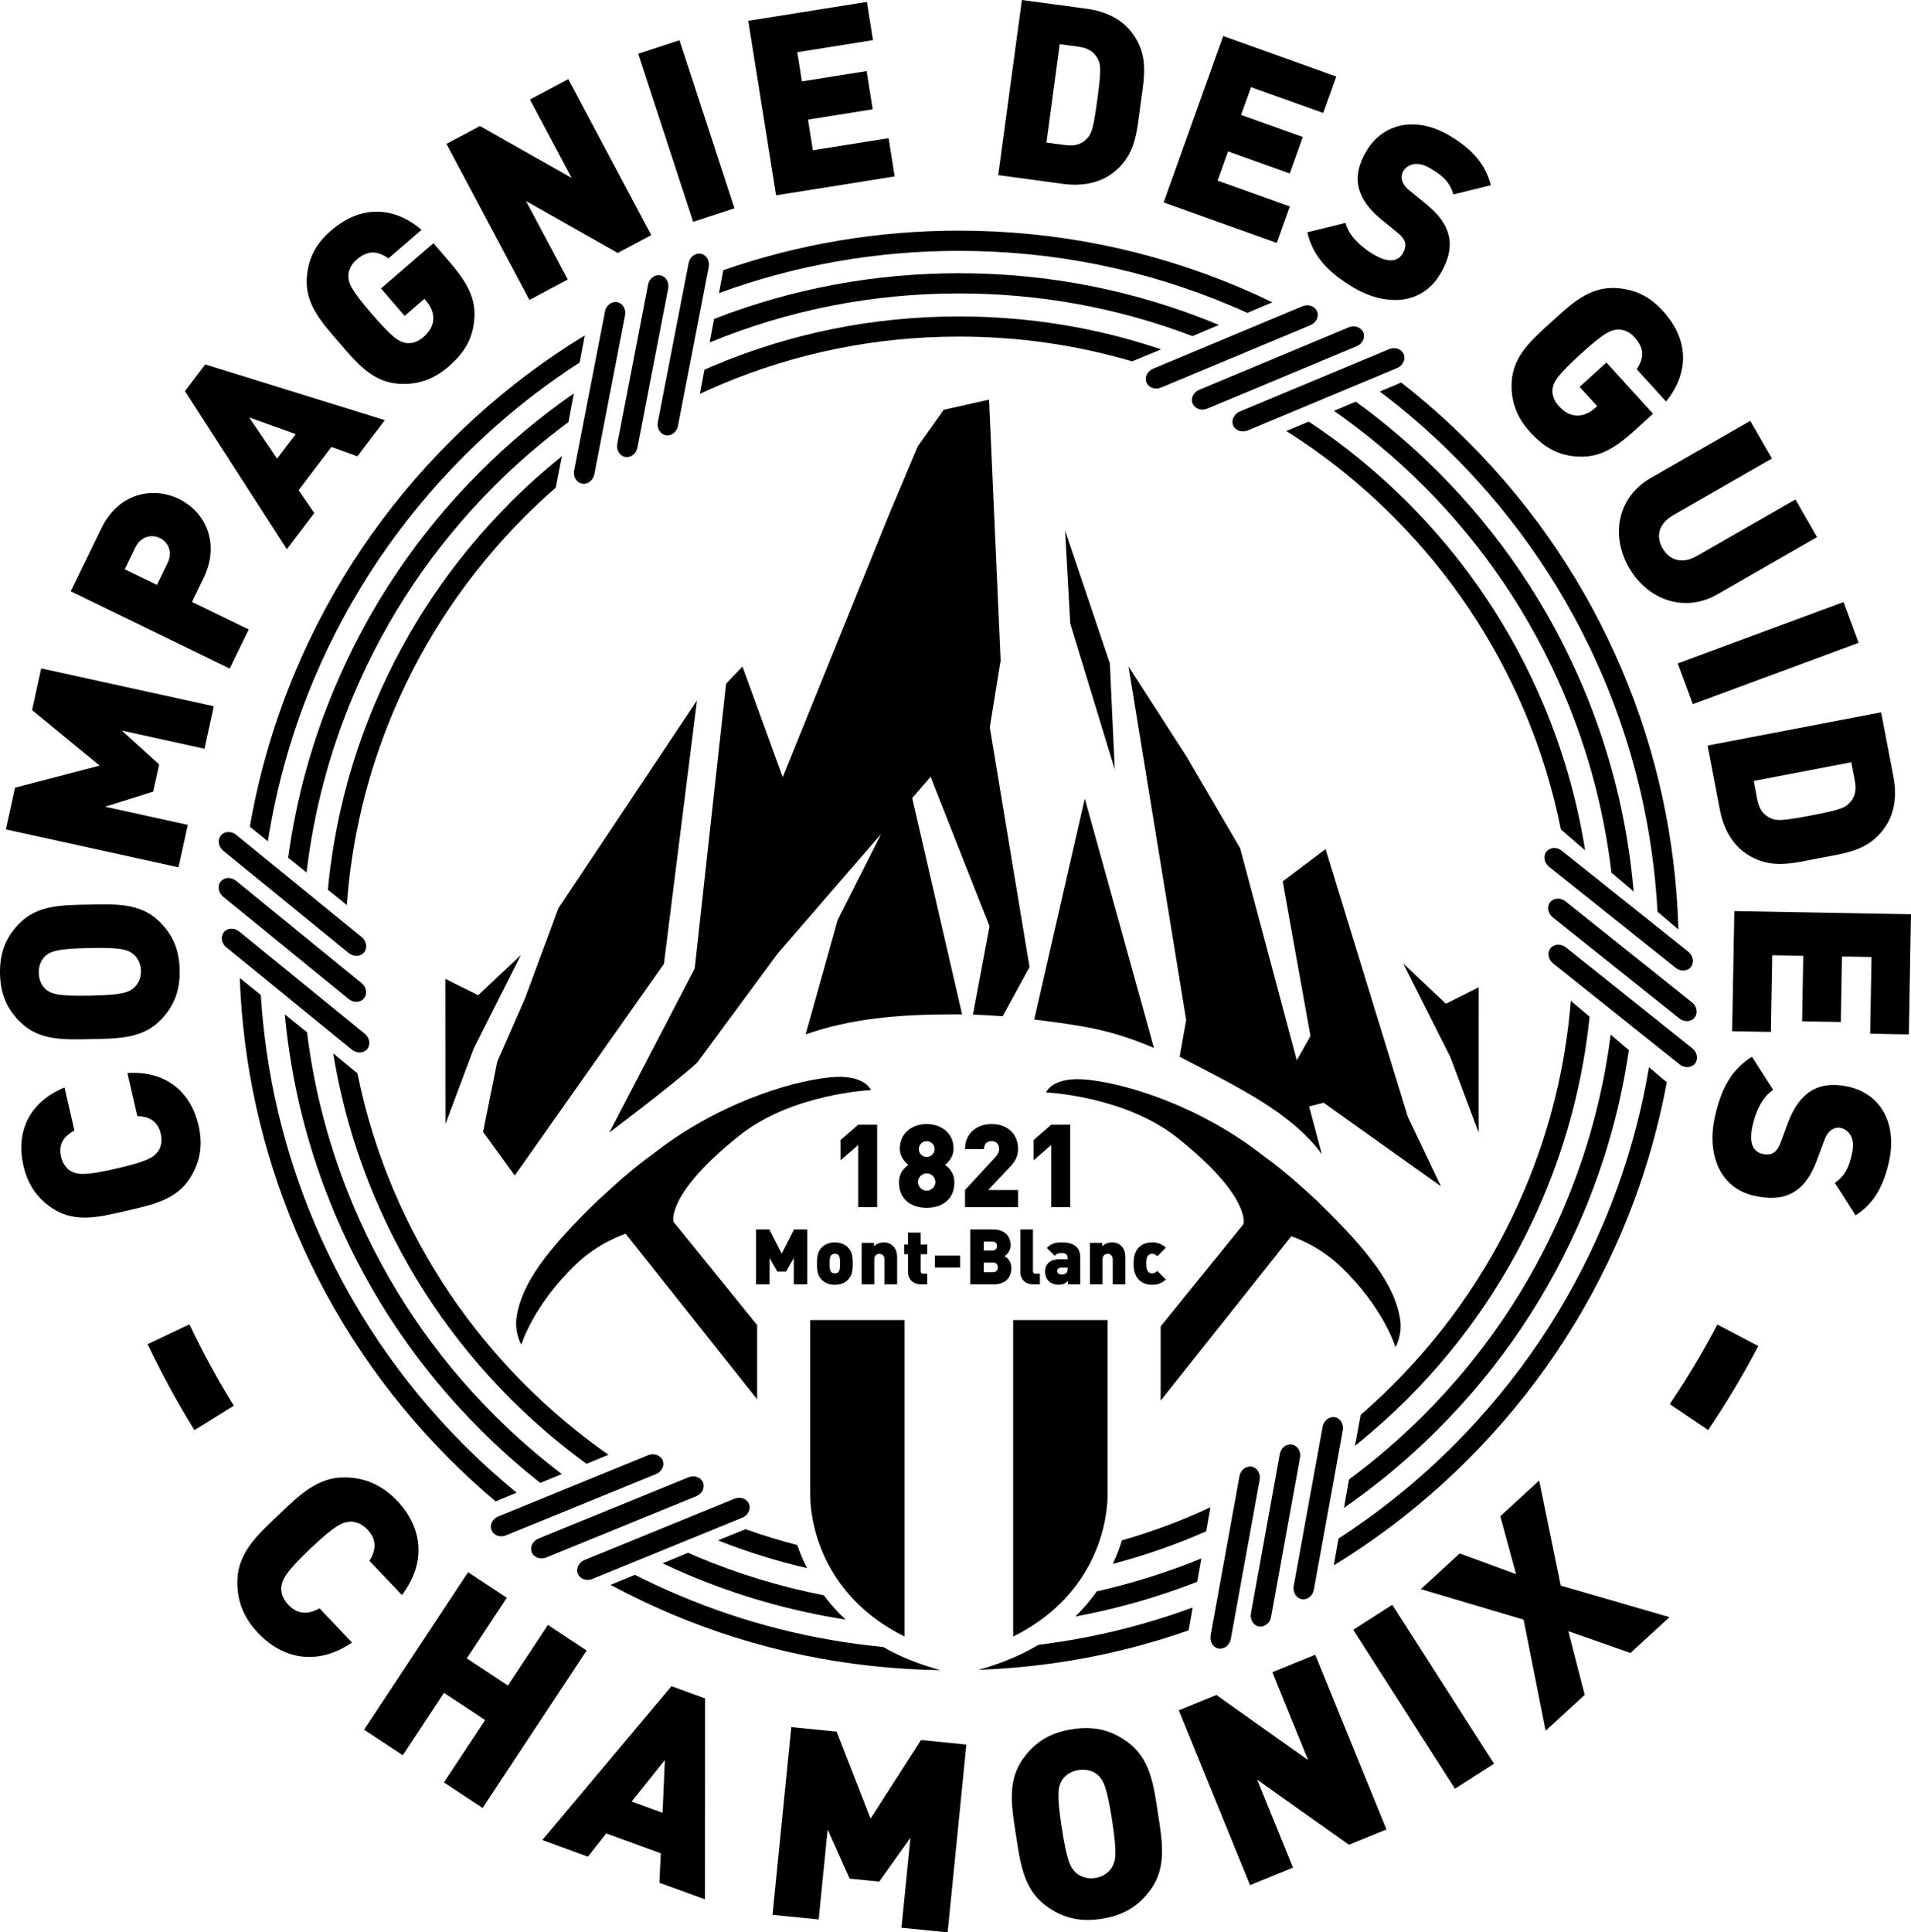 <?xml version="1.0" encoding="iso-8859-1"?>
<!-- Generator: Adobe Illustrator 25.4.1, SVG Export Plug-In . SVG Version: 6.00 Build 0)  -->
<svg version="1.1" id="Layer_1" xmlns="http://www.w3.org/2000/svg" xmlns:xlink="http://www.w3.org/1999/xlink" x="0px" y="0px"
	 viewBox="0 0 280.384 283.465" style="enable-background:new 0 0 280.384 283.465;" xml:space="preserve">
<g>
	<polygon points="102.263,102.752 81.934,133.224 77.014,146.501 72.954,155.747 70.88,166.042 75.522,172.44 77.01,170.331 
		97.411,141.398 	"/>
	<path d="M145.185,135.88l-2.431,12.96c1.281,0.024,3.124,0.155,4.359,0.233l3.94-7.206l-5.831-35.174l1.59-9.808l-1.694-38.261
		l-6.656,1.493l-3.804,5.355l-4.13,9.798l-15.688,38.733l-5.905-16.233l-2.404,2.527l-4.601,41.776l-12.527,24.065
		c0,0,9.175-6.907,12.861-10.215l11.852-16.064l15.157-17.512l-6.375,12.626l-4.697,16.768c6.69-2.345,13.706-2.945,21.824-2.945
		c0.289,0,0.844,0,1.133,0l-7.314-31.731l2.693-3.113L145.185,135.88z"/>
	<path d="M169.312,153.734l-10.151-36.595l-7.416,32.418C158.618,150.433,162.896,150.972,169.312,153.734z"/>
	<path d="M181.956,124.431l-7.897-13.502l-8.483-13.16l8.46,51.853l-0.955,5.4c8.141,4.253,16.323,8.086,20.858,14.283l-1.866-7.001
		l2.128-0.54l17.211,12.259l-4.865-10.224l-12.056-39.243l-6.293,4.736l4.076,22.678l-2.009,3.572L181.956,124.431z"/>
	<polygon points="212.788,155.048 216.95,166.137 216.959,144.832 212.138,147.24 205.877,141.331 	"/>
	<polygon points="162.839,97.31 156.271,77.835 157.027,91.468 163.56,112.88 	"/>
	<polygon points="65.355,164.893 69.508,153.81 76.425,140.095 70.159,145.998 65.337,143.596 	"/>
	<path d="M196.6,185.704c6.393,6.045,8.147,11.92,8.147,11.92s1.071-1.797,0.67-4.206c-0.771-4.663-4.163-9.506-11.994-17.06
		l0.012-0.015c-2.315-2.141-4.949-4.558-7.956-6.707c-9.109-7.179-19.787-10.62-25.943-11.252c-5.176-0.535-6.054,1.869-6.054,1.869
		s11.503,0.496,19.24,6.636c10.856,8.619,9.734,12.668,9.734,12.668l-12.167,15.022v10.888l19.166-24.115
		C189.904,181.496,193.416,182.697,196.6,185.704z"/>
	<path d="M102.821,37.227c-0.791-0.157-1.589,0.443-1.78,1.335c-0.008,0.013-0.008,0.03-0.008,0.046l-4.516,23.309
		c-0.169,0.918,0.344,1.784,1.167,1.934c0.812,0.147,1.614-0.463,1.79-1.389l4.514-23.307
		C104.168,38.243,103.648,37.373,102.821,37.227z"/>
	<path d="M96.877,40.391c-0.801-0.146-1.596,0.451-1.788,1.341c0,0.021-0.007,0.033-0.01,0.053l-4.506,23.306
		c-0.177,0.915,0.343,1.788,1.156,1.94c0.821,0.142,1.621-0.465,1.799-1.396l4.509-23.304
		C98.211,41.415,97.694,40.547,96.877,40.391z"/>
	<path d="M90.549,44.323c-0.803-0.15-1.595,0.447-1.787,1.339c0,0.013,0,0.029,0,0.051L84.237,69.02
		c-0.172,0.918,0.349,1.782,1.162,1.93c0.821,0.152,1.617-0.463,1.802-1.385l4.507-23.306C91.888,45.34,91.364,44.473,90.549,44.323
		z"/>
	<path d="M203.847,51.204c-0.015,0.004-0.025,0.012-0.041,0.016L181.9,60.366c-0.857,0.365-1.292,1.283-0.967,2.043
		c0.323,0.764,1.277,1.087,2.148,0.731l21.908-9.154c0.861-0.362,1.289-1.273,0.967-2.039
		C205.635,51.199,204.701,50.875,203.847,51.204z"/>
	<path d="M197.914,48.002c-0.017,0.012-0.035,0.012-0.048,0.021l-21.907,9.154c-0.861,0.358-1.293,1.272-0.967,2.032
		c0.326,0.764,1.279,1.089,2.152,0.731l21.906-9.154c0.858-0.358,1.293-1.274,0.969-2.036
		C199.695,48.002,198.757,47.673,197.914,48.002z"/>
	<path d="M191.133,44.91c-0.015,0.006-0.031,0.01-0.04,0.016l-21.907,9.156c-0.863,0.36-1.296,1.274-0.971,2.038
		c0.328,0.762,1.289,1.085,2.148,0.727l21.913-9.149c0.859-0.366,1.294-1.278,0.962-2.036
		C192.921,44.905,191.986,44.583,191.133,44.91z"/>
	<path d="M178.8,241.833c0.807,0.133,1.588-0.473,1.779-1.362c0-0.009,0.004-0.029,0.004-0.046l4.241-23.359
		c0.158-0.92-0.366-1.782-1.186-1.919c-0.819-0.146-1.607,0.485-1.782,1.399l-4.233,23.366
		C177.457,240.832,177.987,241.69,178.8,241.833z"/>
	<path d="M184.72,238.592c0.801,0.135,1.588-0.473,1.767-1.36c0.009-0.02,0.009-0.033,0.009-0.048l4.247-23.37
		c0.157-0.909-0.378-1.772-1.192-1.908c-0.822-0.144-1.61,0.479-1.78,1.399l-4.233,23.359
		C183.375,237.584,183.903,238.448,184.72,238.592z"/>
	<path d="M190.997,234.584c0.808,0.146,1.588-0.462,1.771-1.355c0-0.015,0.007-0.033,0.007-0.053l4.243-23.357
		c0.163-0.922-0.366-1.781-1.18-1.917c-0.827-0.146-1.611,0.484-1.783,1.404l-4.241,23.355
		C189.656,233.585,190.182,234.45,190.997,234.584z"/>
	<path d="M74.22,225.242c0.018-0.007,0.029-0.015,0.044-0.026l21.987-8.979c0.853-0.348,1.296-1.259,0.977-2.019
		c-0.324-0.768-1.277-1.094-2.146-0.748l-21.978,8.981c-0.86,0.348-1.3,1.261-0.977,2.028
		C72.432,225.226,73.365,225.573,74.22,225.242z"/>
	<path d="M80.133,228.481c0.018-0.004,0.033-0.004,0.044-0.02l21.979-8.976c0.866-0.354,1.304-1.266,0.989-2.028
		c-0.326-0.761-1.279-1.098-2.145-0.741l-21.985,8.972c-0.859,0.361-1.304,1.27-0.983,2.041
		C78.346,228.477,79.288,228.81,80.133,228.481z"/>
	<path d="M86.885,231.629c0.01,0,0.028-0.007,0.044-0.019l21.981-8.976c0.863-0.349,1.298-1.264,0.979-2.03
		c-0.316-0.761-1.272-1.094-2.141-0.747l-21.979,8.981c-0.859,0.358-1.304,1.264-0.99,2.034
		C85.097,231.625,86.033,231.962,86.885,231.629z"/>
	<path d="M32.389,122.572c-0.506,0.64-0.349,1.614,0.342,2.206c0.01,0.012,0.025,0.022,0.037,0.032l18.404,15
		c0.728,0.579,1.737,0.535,2.253-0.115c0.519-0.646,0.358-1.644-0.373-2.238L34.65,122.461
		C33.927,121.879,32.917,121.92,32.389,122.572z"/>
	<path d="M32.714,131.528c0.008,0.009,0.026,0.019,0.037,0.021l18.411,15.003c0.722,0.586,1.733,0.537,2.249-0.109
		c0.519-0.65,0.354-1.645-0.376-2.238l-18.405-15c-0.728-0.582-1.734-0.537-2.25,0.108
		C31.869,129.955,32.023,130.932,32.714,131.528z"/>
	<path d="M33.23,138.985l18.397,14.995c0.724,0.591,1.737,0.544,2.258-0.099c0.513-0.655,0.351-1.653-0.377-2.248l-18.41-14.988
		c-0.727-0.591-1.731-0.541-2.253,0.107c-0.5,0.639-0.356,1.617,0.339,2.207C33.2,138.969,33.21,138.976,33.23,138.985z"/>
	<path d="M248.693,156.021c0.504-0.651,0.339-1.625-0.36-2.213c-0.01-0.007-0.023-0.023-0.036-0.026l-18.551-14.812
		c-0.735-0.577-1.744-0.522-2.255,0.131c-0.512,0.65-0.339,1.65,0.391,2.234l18.564,14.815
		C247.167,156.723,248.176,156.665,248.693,156.021z"/>
	<path d="M229.69,132.22c-0.732-0.577-1.737-0.52-2.25,0.128c-0.51,0.66-0.336,1.652,0.396,2.236l18.554,14.812
		c0.732,0.583,1.739,0.524,2.252-0.124c0.505-0.646,0.337-1.625-0.359-2.208c-0.01-0.007-0.018-0.019-0.045-0.031L229.69,132.22z"/>
	<path d="M247.742,139.635c-0.013-0.013-0.029-0.013-0.039-0.029l-18.558-14.809c-0.727-0.586-1.734-0.524-2.245,0.131
		c-0.509,0.657-0.335,1.648,0.397,2.233l18.553,14.809c0.727,0.586,1.74,0.529,2.249-0.123
		C248.597,141.194,248.444,140.219,247.742,139.635z"/>
	<path d="M43.4,98.339c-3.128,7.403-5.383,15.073-6.748,22.939l2.648,2.13c1.293-8.203,3.568-16.21,6.828-23.927
		c5.166-12.215,12.573-23.192,21.995-32.626c5.186-5.178,10.848-9.753,16.926-13.68l0.748-3.969
		c-7.145,4.359-13.762,9.564-19.762,15.565C56.343,74.468,48.722,85.76,43.4,98.339z"/>
	<path d="M105.487,42.997c11.25-4.116,23.07-6.197,35.215-6.197c13.861,0,27.301,2.711,39.955,8.066
		c0.791,0.333,1.581,0.675,2.358,1.034l3.668-1.554c-1.602-0.771-3.229-1.513-4.869-2.208c-13.03-5.503-26.857-8.303-41.112-8.303
		c-11.897,0-23.498,1.952-34.586,5.802L105.487,42.997z"/>
	<path d="M66.035,214.111c2.149,2.147,4.372,4.199,6.68,6.134l3.086-1.28c-2.657-2.174-5.223-4.489-7.677-6.94
		c-9.422-9.434-16.83-20.408-21.995-32.628c-4.51-10.662-7.141-21.88-7.863-33.448l-3.089-2.486
		c0.475,12.836,3.24,25.294,8.224,37.079C48.722,193.121,56.343,204.417,66.035,214.111z"/>
	<path d="M238.008,180.542c2.985-7.045,5.162-14.335,6.547-21.802c-0.287-0.217-0.498-0.396-0.621-0.491l-2-1.703
		c-1.309,7.834-3.532,15.471-6.653,22.852c-5.171,12.22-12.575,23.195-21.996,32.628c-5.176,5.171-10.831,9.74-16.892,13.66
		l-0.695,3.937c7.113-4.344,13.697-9.537,19.677-15.511C225.068,204.417,232.685,193.121,238.008,180.542z"/>
	<path d="M215.375,64.77c-3.105-3.104-6.371-5.993-9.793-8.657l-3.134,1.322c3.803,2.867,7.422,6.011,10.837,9.42
		c9.422,9.435,16.825,20.411,21.996,32.626c4.615,10.921,7.267,22.42,7.913,34.268l3.064,2.597
		c-0.373-13.16-3.144-25.936-8.25-38.006C232.685,85.76,225.068,74.468,215.375,64.77z"/>
	<path d="M229.528,101.918c3.54,8.37,5.844,17.111,6.904,26.094l3.254,2.762c-0.887-10.356-3.385-20.414-7.437-30.005
		c-4.999-11.832-12.168-22.46-21.288-31.58c-3.766-3.762-7.785-7.185-12.034-10.268l-3.206,1.351
		c4.671,3.259,9.065,6.927,13.144,10.999C217.723,80.128,224.671,90.44,229.528,101.918z"/>
	<path d="M104.768,46.787l-0.646,3.446c11.614-4.771,23.907-7.188,36.581-7.188c11.833,0,23.332,2.101,34.252,6.261l3.886-1.641
		c-12.099-5.03-24.918-7.582-38.138-7.582C128.29,40.083,116.213,42.342,104.768,46.787z"/>
	<path d="M83.404,61.914l0.789-4.203c-4.888,3.386-9.476,7.218-13.741,11.478c-9.124,9.119-16.295,19.748-21.29,31.58
		c-3.408,8.052-5.715,16.435-6.887,25.046l2.702,2.18c1.061-8.976,3.365-17.707,6.907-26.077
		c4.853-11.478,11.803-21.79,20.658-30.647C75.95,67.874,79.573,64.746,83.404,61.914z"/>
	<path d="M232.249,178.118c3.278-7.75,5.536-15.805,6.742-24.069l-2.669-2.273c-1.105,8.666-3.38,17.092-6.794,25.185
		c-4.857,11.482-11.805,21.79-20.664,30.647c-3.433,3.429-7.084,6.569-10.941,9.425l-0.733,4.161
		c4.893-3.392,9.497-7.226,13.77-11.505C220.082,200.571,227.251,189.947,232.249,178.118z"/>
	<path d="M51.884,176.961c-3.468-8.194-5.755-16.744-6.839-25.535l-3.264-2.63c0.944,10.116,3.413,19.939,7.381,29.322
		c4.995,11.829,12.166,22.452,21.29,31.57c2.799,2.802,5.747,5.427,8.822,7.846l3.152-1.3c-3.47-2.639-6.764-5.513-9.883-8.626
		C63.686,198.751,56.737,188.444,51.884,176.961z"/>
	<path d="M89.274,213.402c-4.351-3.039-8.446-6.465-12.253-10.277c-8.272-8.271-14.769-17.903-19.303-28.622
		c-2.339-5.533-4.098-11.228-5.279-17.057c-1.552-1.249-2.959-2.428-3.266-2.682l-0.278-0.226c1.182,7.247,3.22,14.308,6.101,21.113
		c4.68,11.074,11.39,21.026,19.931,29.573c3.484,3.474,7.196,6.647,11.129,9.505L89.274,213.402z"/>
	<path d="M57.718,104.386c4.534-10.724,11.031-20.357,19.303-28.632c1.463-1.464,2.97-2.875,4.524-4.221
		c0.373-2.021,0.772-3.907,0.847-4.313l0.064-0.309c-2.612,2.104-5.126,4.351-7.529,6.753c-8.541,8.544-15.25,18.486-19.931,29.566
		c-3.698,8.735-6.002,17.881-6.89,27.291l2.781,2.241C51.595,122.965,53.891,113.442,57.718,104.386z"/>
	<path d="M188.728,63.23c5.639,3.559,10.881,7.745,15.658,12.524c8.271,8.275,14.77,17.908,19.305,28.632
		c2.363,5.597,4.145,11.371,5.321,17.287c1.205,1.024,2.197,1.905,2.441,2.114l1.116,0.95c-1.17-7.375-3.226-14.575-6.156-21.506
		c-4.685-11.08-11.387-21.022-19.927-29.566c-4.46-4.452-9.294-8.399-14.466-11.82L188.728,63.23z"/>
	<path d="M102.69,57.774c0.979-0.451,1.958-0.898,2.957-1.32c11.108-4.697,22.899-7.078,35.055-7.078
		c8.702,0,17.209,1.22,25.408,3.628c1.688-0.71,3.206-1.31,3.542-1.456l0.717-0.299c-9.517-3.208-19.468-4.829-29.666-4.829
		c-12.559,0-24.739,2.456-36.207,7.311c-0.374,0.158-0.752,0.332-1.133,0.492L102.69,57.774z"/>
	<path d="M223.692,174.503c-4.535,10.719-11.035,20.351-19.305,28.622c-1.531,1.546-3.121,3.01-4.75,4.425
		c-0.331,1.925-0.682,3.657-0.749,4.038l-0.09,0.507c2.669-2.141,5.236-4.432,7.689-6.871c8.539-8.548,15.242-18.499,19.927-29.573
		c3.591-8.497,5.867-17.367,6.813-26.509l-2.758-2.328C229.707,156.371,227.433,165.65,223.692,174.503z"/>
	<path d="M87.865,175.972l-0.011-0.014c-7.858,7.573-11.277,12.428-12.041,17.101c-0.393,2.457,0.676,4.204,0.676,4.204
		s1.753-5.877,8.143-11.917c3.223-3.047,6.78-4.237,7.165-4.36l19.293,24.28v-10.882l-12.283-15.168c0,0-1.119-4.06,9.729-12.675
		c7.736-6.141,19.242-6.629,19.242-6.629s-0.882-2.405-6.054-1.872c-6.156,0.637-16.831,4.076-25.94,11.256v-0.002
		C92.789,171.435,90.166,173.838,87.865,175.972z"/>
	<path d="M174.994,235.808c-7.327,2.696-14.893,4.522-22.636,5.48c-0.684,0.408-1.397,0.795-2.143,1.165
		c-2.037,1.01-4.278,1.849-6.67,2.503c10.598-0.386,20.936-2.317,30.853-5.794L174.994,235.808z"/>
	<path d="M138,245.003c-2.446-0.661-4.747-1.516-6.842-2.55c-0.541-0.274-1.057-0.555-1.567-0.851
		c-10.337-0.991-20.386-3.526-29.97-7.588c-2.201-0.918-4.361-1.932-6.472-2.998l-3.57,1.475c2.883,1.548,5.851,2.965,8.892,4.259
		C111.004,242.051,124.299,244.801,138,245.003z"/>
	<path d="M176.273,228.61c-5,2.048-10.126,3.649-15.345,4.832c-0.907,1.275-1.949,2.521-3.154,3.689
		c6.099-1.126,12.078-2.827,17.887-5.094L176.273,228.61z"/>
	<path d="M100.954,227.783l-3.741,1.547c1.214,0.571,2.44,1.125,3.686,1.656c7.464,3.161,15.221,5.357,23.173,6.598
		c-1.216-1.124-2.271-2.326-3.197-3.567c-6.438-1.258-12.726-3.175-18.824-5.751C101.688,228.105,101.315,227.944,100.954,227.783z"
		/>
	<path d="M107.288,225.164l-1.939,0.803c4.261,1.69,8.614,3.041,13.053,4.07c-0.571-1.124-1.047-2.258-1.428-3.388
		c-2.555-0.668-5.082-1.433-7.586-2.325C108.338,224.753,107.525,225.063,107.288,225.164z"/>
	<path d="M177.593,221.104c-0.98,0.457-1.965,0.905-2.964,1.323c-3.277,1.393-6.625,2.55-10.014,3.531
		c-0.352,1.148-0.796,2.3-1.332,3.45c4.242-1.12,8.419-2.532,12.498-4.26c0.398-0.166,0.794-0.336,1.193-0.515L177.593,221.104z"/>
	<path d="M118.868,219.078c0,5.524,2.598,15.414,13.854,20.995v-46.428h-13.854C118.868,193.645,118.868,212.437,118.868,219.078z"
		/>
	<path d="M162.51,219.078c0-6.642,0-25.433,0-25.433h-13.858v46.428C159.915,234.492,162.51,224.602,162.51,219.078z"/>
	<path d="M27.911,172.774c1.42-2.27,1.9-4.734,1.223-7.681c-1.102-4.789-4.654-8.048-10.438-7.689l1.453,6.318
		c1.51,0.064,2.968,0.552,3.441,2.609c0.261,1.137-0.005,2.094-0.501,2.695c-0.615,0.74-1.412,1.336-6.027,2.395
		c-4.613,1.062-5.591,0.874-6.468,0.478c-0.709-0.322-1.366-1.067-1.627-2.204c-0.473-2.058,0.625-3.133,1.954-3.849l-1.453-6.318
		c-5.36,2.204-7.133,6.684-6.03,11.477c0.676,2.946,2.185,4.954,4.456,6.376c3.274,2.049,6.798,1.125,10.596,0.252
		S25.862,176.049,27.911,172.774z"/>
	<path d="M13.387,152.431c3.895-0.08,7.539-0.046,10.212-2.834c1.854-1.932,2.829-4.137,2.763-7.304
		c-0.066-3.168-1.131-5.331-3.063-7.186c-2.787-2.673-6.426-2.489-10.321-2.409c-3.895,0.081-7.538,0.049-10.212,2.836
		c-1.854,1.933-2.828,4.138-2.763,7.304c0.065,3.166,1.131,5.331,3.063,7.185C5.853,152.696,9.492,152.513,13.387,152.431z
		 M5.683,142.72c-0.024-1.165,0.466-2.085,1.076-2.572c0.752-0.597,1.619-0.981,6.352-1.079c4.732-0.099,5.577,0.249,6.354,0.815
		c0.629,0.46,1.194,1.36,1.218,2.525c0.024,1.165-0.504,2.086-1.113,2.573c-0.752,0.597-1.582,0.979-6.315,1.076
		c-4.732,0.099-5.615-0.247-6.391-0.814C6.236,144.786,5.708,143.885,5.683,142.72z"/>
	<polygon points="27.554,121.003 15.425,118.34 22.473,116.122 23.347,112.138 17.876,107.171 30.005,109.834 31.37,103.608 
		6.046,98.051 4.703,104.168 14.623,112.311 2.205,115.551 0.862,121.668 26.187,127.227 	"/>
	<path d="M36.489,92.342l-8.321-4.044l1.703-3.506c2.516-5.175,0.2-9.743-3.632-11.605c-3.833-1.862-8.855-0.861-11.37,4.315
		L10.38,86.74l23.323,11.335L36.489,92.342z M24.602,82.557L23.027,85.8l-4.717-2.292l1.575-3.243
		c0.764-1.573,2.356-1.933,3.568-1.344C24.664,79.51,25.366,80.984,24.602,82.557z"/>
	<path d="M46.111,75.26l-2.302-3.349l4.823-6.35l3.8,1.378l4.03-5.307l-26.349-8.171l-2.973,3.915l14.942,23.19L46.111,75.26z
		 M36.555,61.234l6.83,2.445l-2.73,3.594L36.555,61.234z"/>
	<path d="M58.436,56.29c2.671,0.196,5.074-0.531,7.362-2.506c2.15-1.856,3.621-3.942,3.804-7.13
		c0.179-2.801-0.918-5.077-3.654-8.247l-2.356-2.729L55.9,42.315l3.473,4.025l2.895-2.498l0.238,0.275
		c0.642,0.745,1.139,1.711,1.063,2.737c-0.037,0.851-0.464,1.748-1.484,2.629c-0.882,0.761-1.853,0.974-2.616,0.814
		c-0.94-0.198-1.811-0.649-4.903-4.233c-3.095-3.584-3.39-4.484-3.448-5.443c-0.046-0.778,0.282-1.736,1.165-2.497
		c1.654-1.428,3.044-1.377,4.715-0.221l4.852-4.188c-3.251-2.821-8.233-4.246-13.278,0.109c-2.371,2.046-3.359,4.245-3.556,6.916
		c-0.283,3.852,2.179,6.538,4.724,9.488C52.287,53.178,54.584,56.006,58.436,56.29z"/>
	<polygon points="83.301,41.005 77.182,29.496 90.631,37.107 95.55,34.492 83.378,11.604 77.752,14.596 83.872,26.103 
		70.424,18.493 65.505,21.108 77.676,43.996 	"/>
	<rect x="97.458" y="6.277" transform="matrix(0.951 -0.311 0.311 0.951 -0.996 32.226)" width="6.372" height="25.923"/>
	<polygon points="131.27,25.879 130.376,20.27 119.266,22.041 118.55,17.547 128.042,16.034 127.148,10.424 117.656,11.938 
		116.974,7.66 128.083,5.888 127.189,0.279 109.787,3.053 113.868,28.653 	"/>
	<path d="M163.257,25.385c3.399-2.59,3.518-5.917,4.064-9.957c0.547-4.041,1.314-7.281-1.276-10.679
		c-1.53-2.007-3.916-3.101-6.588-3.462L149.933,0l-3.47,25.689l9.525,1.286C158.659,27.336,161.251,26.914,163.257,25.385z
		 M155.486,6.481l2.78,0.375c1.586,0.214,2.375,0.908,2.835,1.853c0.407,0.789,0.491,1.535-0.095,5.864
		c-0.588,4.367-0.863,5.026-1.464,5.681c-0.695,0.787-1.638,1.248-3.224,1.033l-2.78-0.375L155.486,6.481z"/>
	<polygon points="189.241,30.288 178.646,26.496 180.181,22.21 189.232,25.449 191.145,20.101 182.094,16.861 183.555,12.782 
		194.148,16.573 196.063,11.225 179.468,5.285 170.731,29.697 187.325,35.637 	"/>
	<path d="M198.447,42.099c4.673,2.831,10.055,2.729,12.793-1.787c1.245-2.055,1.778-3.989,1.294-5.859
		c-0.367-1.501-1.425-2.991-3.246-4.479l-2.452-1.997c-0.722-0.566-1.02-1.129-1.131-1.58c-0.135-0.55,0.018-1.011,0.188-1.292
		c0.584-0.966,2.023-1.584,3.923-0.432c0.967,0.585,2.859,1.604,3.412,3.855l5.502-1.35c-0.748-3.05-2.694-5.251-5.872-7.176
		c-5.045-3.058-9.889-1.948-12.344,2.101c-1.152,1.9-1.559,3.696-1.172,5.378c0.374,1.632,1.472,3.192,3.264,4.662l2.452,1.996
		c0.659,0.528,0.995,1.029,1.106,1.479c0.103,0.532-0.038,1.042-0.359,1.572c-0.772,1.278-2.234,1.37-4.386,0.069
		c-1.773-1.076-3.553-2.708-4.007-4.558l-5.601,1.374C192.657,37.739,195.052,40.042,198.447,42.099z"/>
	<path d="M231.714,66.987c2.804,0.108,5.051-1.048,8.149-3.866l2.669-2.426l-6.836-7.519l-3.934,3.578l2.572,2.829l-0.27,0.244
		c-0.727,0.662-1.68,1.184-2.708,1.135c-0.852-0.014-1.759-0.418-2.665-1.415c-0.785-0.863-1.022-1.828-0.883-2.595
		c0.175-0.946,0.602-1.827,4.105-5.013c3.505-3.185,4.396-3.503,5.354-3.587c0.776-0.066,1.743,0.238,2.526,1.1
		c1.471,1.617,1.455,3.008,0.343,4.709l4.312,4.743c2.738-3.324,4.034-8.342-0.451-13.273c-2.107-2.318-4.33-3.249-7.006-3.376
		c-3.859-0.184-6.479,2.347-9.363,4.968c-2.884,2.621-5.652,4.991-5.836,8.848c-0.128,2.675,0.661,5.06,2.693,7.296
		C226.397,65.471,228.52,66.887,231.714,66.987z"/>
	<path d="M239,83.254c2.685,4.675,8.077,6.747,13.003,3.917l14.594-8.379l-3.172-5.527l-14.472,8.306
		c-2.083,1.197-3.972,0.686-5.024-1.146c-1.053-1.833-0.505-3.658,1.581-4.856l14.467-8.306l-3.173-5.528l-14.596,8.379
		C237.281,72.943,236.316,78.578,239,83.254z"/>
	<rect x="246.43" y="92.647" transform="matrix(0.938 -0.347 0.347 0.938 -17.137 95.926)" width="25.929" height="6.373"/>
	<path d="M252.344,118.81c0.508,2.647,1.732,4.97,3.819,6.387c3.536,2.4,6.729,1.456,10.734,0.689
		c4.005-0.766,7.322-1.069,9.722-4.604c1.417-2.088,1.695-4.7,1.189-7.346l-1.808-9.441l-25.462,4.874L252.344,118.81z
		 M271.618,111.821l0.528,2.753c0.302,1.574-0.108,2.542-0.855,3.278c-0.619,0.638-1.3,0.953-5.593,1.775
		c-4.325,0.829-5.04,0.78-5.852,0.416c-0.966-0.409-1.703-1.156-2.005-2.731l-0.526-2.754L271.618,111.821z"/>
	<polygon points="254.46,133.653 254.143,151.276 259.825,151.378 260.026,140.126 264.577,140.208 264.405,149.819 
		270.086,149.921 270.256,140.31 274.591,140.387 274.389,151.639 280.068,151.741 280.384,134.117 	"/>
	<path d="M271.191,159.408c-2.169-0.478-4-0.285-5.469,0.621c-1.424,0.878-2.548,2.421-3.362,4.591l-1.101,2.963
		c-0.287,0.796-0.655,1.274-1.044,1.524c-0.468,0.269-0.999,0.3-1.603,0.168c-1.459-0.322-2.016-1.676-1.477-4.13
		c0.449-2.027,1.42-4.235,3.026-5.262l-3.105-4.861c-3.194,1.98-4.604,4.987-5.458,8.863c-1.179,5.334,0.65,10.399,5.807,11.537
		c2.346,0.518,4.348,0.399,5.962-0.661c1.302-0.831,2.375-2.312,3.198-4.516l1.099-2.964c0.305-0.865,0.744-1.327,1.132-1.577
		c0.478-0.306,0.965-0.31,1.283-0.239c1.103,0.243,2.152,1.406,1.674,3.575c-0.243,1.103-0.602,3.225-2.552,4.472l3.047,4.775
		c2.647-1.692,4.104-4.243,4.905-7.869C278.425,164.658,275.815,160.428,271.191,159.408z"/>
	<path d="M42.299,235.412c-0.857-0.901-1.133-1.926-1.005-2.747c0.164-1.014,0.573-1.995,4.235-5.479
		c3.661-3.485,4.66-3.845,5.68-3.957c0.828-0.091,1.838,0.237,2.696,1.138c1.554,1.633,1.129,3.218,0.299,4.601l4.771,5.014
		c3.726-4.942,2.917-10.022-0.703-13.825c-2.225-2.337-4.702-3.361-7.561-3.432c-4.122-0.102-6.859,2.663-9.872,5.531
		c-3.015,2.869-5.911,5.465-6.014,9.588c-0.07,2.859,0.829,5.383,3.055,7.72c3.619,3.804,8.652,4.863,13.772,1.387l-4.771-5.014
		C45.459,236.701,43.854,237.045,42.299,235.412z"/>
	<polygon points="80.392,238.37 74.52,247.259 68.485,243.273 74.357,234.384 68.68,230.633 53.421,253.733 59.098,257.484 
		65.141,248.335 71.178,252.321 65.134,261.471 70.81,265.22 86.069,242.121 	"/>
	<path d="M79.568,269.926l6.687,2.439l2.691-3.409l8.004,2.916l-0.207,4.313l6.688,2.437l0.017-29.469l-4.933-1.797L79.568,269.926z
		 M97.211,265.923l-4.531-1.65l4.87-6.091L97.211,265.923z"/>
	<polygon points="127.729,266.783 122.752,254.016 116.097,253.353 113.347,280.9 120.118,281.576 121.435,268.382 124.663,275.583 
		128.997,276.015 133.582,269.595 132.267,282.79 139.038,283.465 141.788,255.917 135.131,255.252 	"/>
	<path d="M165.456,255.558c-2.306-1.692-4.777-2.414-8.12-1.898c-3.346,0.513-5.485,1.945-7.176,4.251
		c-2.44,3.326-1.733,7.153-1.102,11.265c0.635,4.113,1.109,7.973,4.435,10.412c2.307,1.691,4.779,2.412,8.122,1.899
		c3.345-0.517,5.484-1.947,7.176-4.252c2.439-3.327,1.733-7.153,1.101-11.265C169.258,261.858,168.781,257.997,165.456,255.558z
		 M163.195,273.846c-0.399,0.73-1.272,1.455-2.503,1.645c-1.228,0.189-2.279-0.24-2.879-0.817c-0.739-0.712-1.259-1.538-2.028-6.533
		c-0.769-4.996-0.526-5.977-0.036-6.879c0.4-0.73,1.278-1.417,2.507-1.606c1.229-0.19,2.275,0.202,2.874,0.778
		c0.739,0.713,1.264,1.576,2.034,6.572C163.934,272.002,163.686,272.945,163.195,273.846z"/>
	<polygon points="186.677,245.304 191.93,258.194 178.466,248.65 172.959,250.896 183.408,276.531 189.708,273.963 184.455,261.072 
		197.918,270.616 203.426,268.371 192.976,242.735 	"/>
	
		<rect x="205.58" y="234.997" transform="matrix(0.842 -0.539 0.539 0.842 -101.214 152.021)" width="6.806" height="27.691"/>
	<polygon points="225.832,217.186 220.128,222.417 222.431,230.911 214.167,227.884 208.463,233.114 223.546,237.592 
		226.777,253.889 232.509,248.633 230.107,239.28 239.216,242.482 244.948,237.225 228.993,232.599 	"/>
	<polygon points="123.33,167.234 123.33,170.205 125.911,167.964 125.911,177.083 128.696,177.083 128.696,164.991 125.911,164.991 
			"/>
	<path d="M131.907,173.466c0,2.515,1.834,3.719,4.059,3.719c2.225,0,4.059-1.204,4.059-3.719c0-1.512-0.9-2.225-1.358-2.599
		c0.424-0.356,1.24-1.087,1.24-2.394c0-2.293-1.869-3.583-3.94-3.583c-2.072,0-3.94,1.29-3.94,3.583
		c0,1.307,0.815,2.038,1.239,2.394C132.806,171.241,131.907,171.954,131.907,173.466z M135.965,167.403
		c0.645,0,1.155,0.51,1.155,1.156c0,0.645-0.51,1.155-1.155,1.155c-0.646,0-1.155-0.51-1.155-1.155
		C134.81,167.913,135.319,167.403,135.965,167.403z M135.965,172.124c0.696,0,1.274,0.578,1.274,1.274
		c0,0.696-0.578,1.273-1.274,1.273c-0.696,0-1.274-0.577-1.274-1.273C134.692,172.702,135.269,172.124,135.965,172.124z"/>
	<path d="M149.365,174.569h-4.381l2.887-3.056c0.967-1.019,1.494-1.699,1.494-2.972c0-2.276-1.63-3.651-3.872-3.651
		c-2.105,0-3.905,1.307-3.905,3.685h2.786c0-0.934,0.611-1.172,1.12-1.172c0.714,0,1.088,0.458,1.088,1.121
		c0,0.51-0.17,0.816-0.611,1.291l-4.382,4.755v2.514h7.778V174.569z"/>
	<polygon points="154.239,177.083 157.025,177.083 157.025,164.991 154.239,164.991 151.658,167.234 151.658,170.205 
		154.239,167.964 	"/>
	<polygon points="118.446,188.405 118.446,180.349 116.499,180.349 114.689,183.902 112.878,180.349 110.933,180.349 
		110.933,188.405 112.912,188.405 112.912,184.547 114.055,186.539 115.323,186.539 116.466,184.547 116.466,188.405 	"/>
	<path d="M124.449,187.692c0.509-0.554,0.668-1.131,0.668-2.33c0-1.189-0.159-1.777-0.668-2.332c-0.362-0.384-0.973-0.78-1.958-0.78
		c-0.985,0-1.595,0.396-1.958,0.78c-0.509,0.555-0.667,1.143-0.667,2.332c0,1.2,0.159,1.777,0.667,2.33
		c0.362,0.385,0.973,0.781,1.958,0.781C123.476,188.473,124.087,188.077,124.449,187.692z M121.722,185.362
		c0-0.599,0.033-1.029,0.271-1.267c0.113-0.114,0.272-0.17,0.498-0.17c0.226,0,0.385,0.056,0.499,0.17
		c0.237,0.238,0.271,0.668,0.271,1.267c0,0.599-0.035,1.029-0.271,1.267c-0.113,0.114-0.273,0.17-0.499,0.17
		c-0.226,0-0.384-0.056-0.498-0.17C121.755,186.391,121.722,185.961,121.722,185.362z"/>
	<path d="M129.647,182.251c-0.487,0-1.041,0.191-1.414,0.565v-0.497h-1.811v6.087h1.856v-3.642c0-0.702,0.498-0.838,0.747-0.838
		c0.249,0,0.747,0.136,0.747,0.838v3.642h1.856v-3.892c0-0.645-0.091-1.223-0.612-1.743
		C130.688,182.441,130.224,182.251,129.647,182.251z"/>
	<path d="M136.043,183.981v-1.426h-0.961v-1.743h-1.856v1.743h-0.554v1.426h0.554v2.625c0,0.838,0.543,1.799,1.89,1.799h0.928
		v-1.561h-0.588c-0.248,0-0.373-0.136-0.373-0.374v-2.489H136.043z"/>
	<rect x="137.166" y="184.197" width="3.712" height="1.742"/>
	<path d="M148.383,186.03c0-1.133-0.668-1.551-0.995-1.755c0.249-0.169,0.883-0.679,0.883-1.596c0-1.391-0.894-2.33-2.569-2.33
		h-3.338v8.056h3.507C147.308,188.405,148.383,187.568,148.383,186.03z M144.343,182.126h1.233c0.544,0,0.713,0.339,0.713,0.657
		c0,0.316-0.169,0.656-0.713,0.656h-1.233V182.126z M144.343,186.629v-1.414h1.335c0.544,0,0.725,0.362,0.725,0.701
		c0,0.339-0.182,0.713-0.725,0.713H144.343z"/>
	<path d="M149.7,180.349v6.258c0,0.838,0.542,1.799,1.888,1.799h0.985v-1.561h-0.644c-0.25,0-0.374-0.136-0.374-0.374v-6.122H149.7z
		"/>
	<path d="M158.494,188.405v-3.948c0-1.484-0.938-2.207-2.681-2.207c-1.03,0-1.597,0.191-2.219,0.814l1.155,1.155
		c0.294-0.294,0.497-0.408,0.973-0.408c0.644,0,0.916,0.204,0.916,0.759v0.159h-1.234c-1.449,0-2.071,0.848-2.071,1.763
		c0,0.566,0.181,1.076,0.532,1.427c0.339,0.34,0.849,0.543,1.46,0.543c0.644,0,0.984-0.181,1.358-0.554v0.497H158.494z
		 M156.639,186.121c0,0.294-0.045,0.486-0.181,0.61c-0.203,0.193-0.372,0.227-0.735,0.227c-0.407,0-0.612-0.238-0.612-0.51
		c0-0.282,0.226-0.487,0.59-0.487h0.939V186.121z"/>
	<path d="M165.117,188.405v-3.892c0-0.645-0.09-1.223-0.611-1.743c-0.328-0.329-0.792-0.52-1.369-0.52
		c-0.486,0-1.041,0.191-1.415,0.565v-0.497h-1.81v6.087h1.856v-3.642c0-0.702,0.497-0.838,0.747-0.838
		c0.248,0,0.746,0.136,0.746,0.838v3.642H165.117z"/>
	<path d="M169.049,183.925c0.305,0,0.508,0.124,0.746,0.362l1.256-1.257c-0.497-0.498-1.154-0.78-2.002-0.78
		c-1.053,0-2.74,0.452-2.74,3.111c0,2.659,1.687,3.111,2.74,3.111c0.848,0,1.505-0.282,2.002-0.781l-1.256-1.256
		c-0.238,0.238-0.441,0.362-0.746,0.362c-0.25,0-0.42-0.079-0.577-0.237c-0.215-0.227-0.306-0.623-0.306-1.2
		c0-0.577,0.09-0.973,0.306-1.2C168.629,184.004,168.798,183.925,169.049,183.925z"/>
	<path d="M21.66,197.187c2.066,4.345,4.359,8.55,6.868,12.605l5.776-3.576c-2.378-3.842-4.55-7.826-6.509-11.946L21.66,197.187z"/>
	<path d="M244.987,205.978l5.63,3.804c2.669-3.952,5.128-8.062,7.366-12.321l-6.013-3.161
		C249.848,198.34,247.517,202.235,244.987,205.978z"/>
</g>
</svg>
